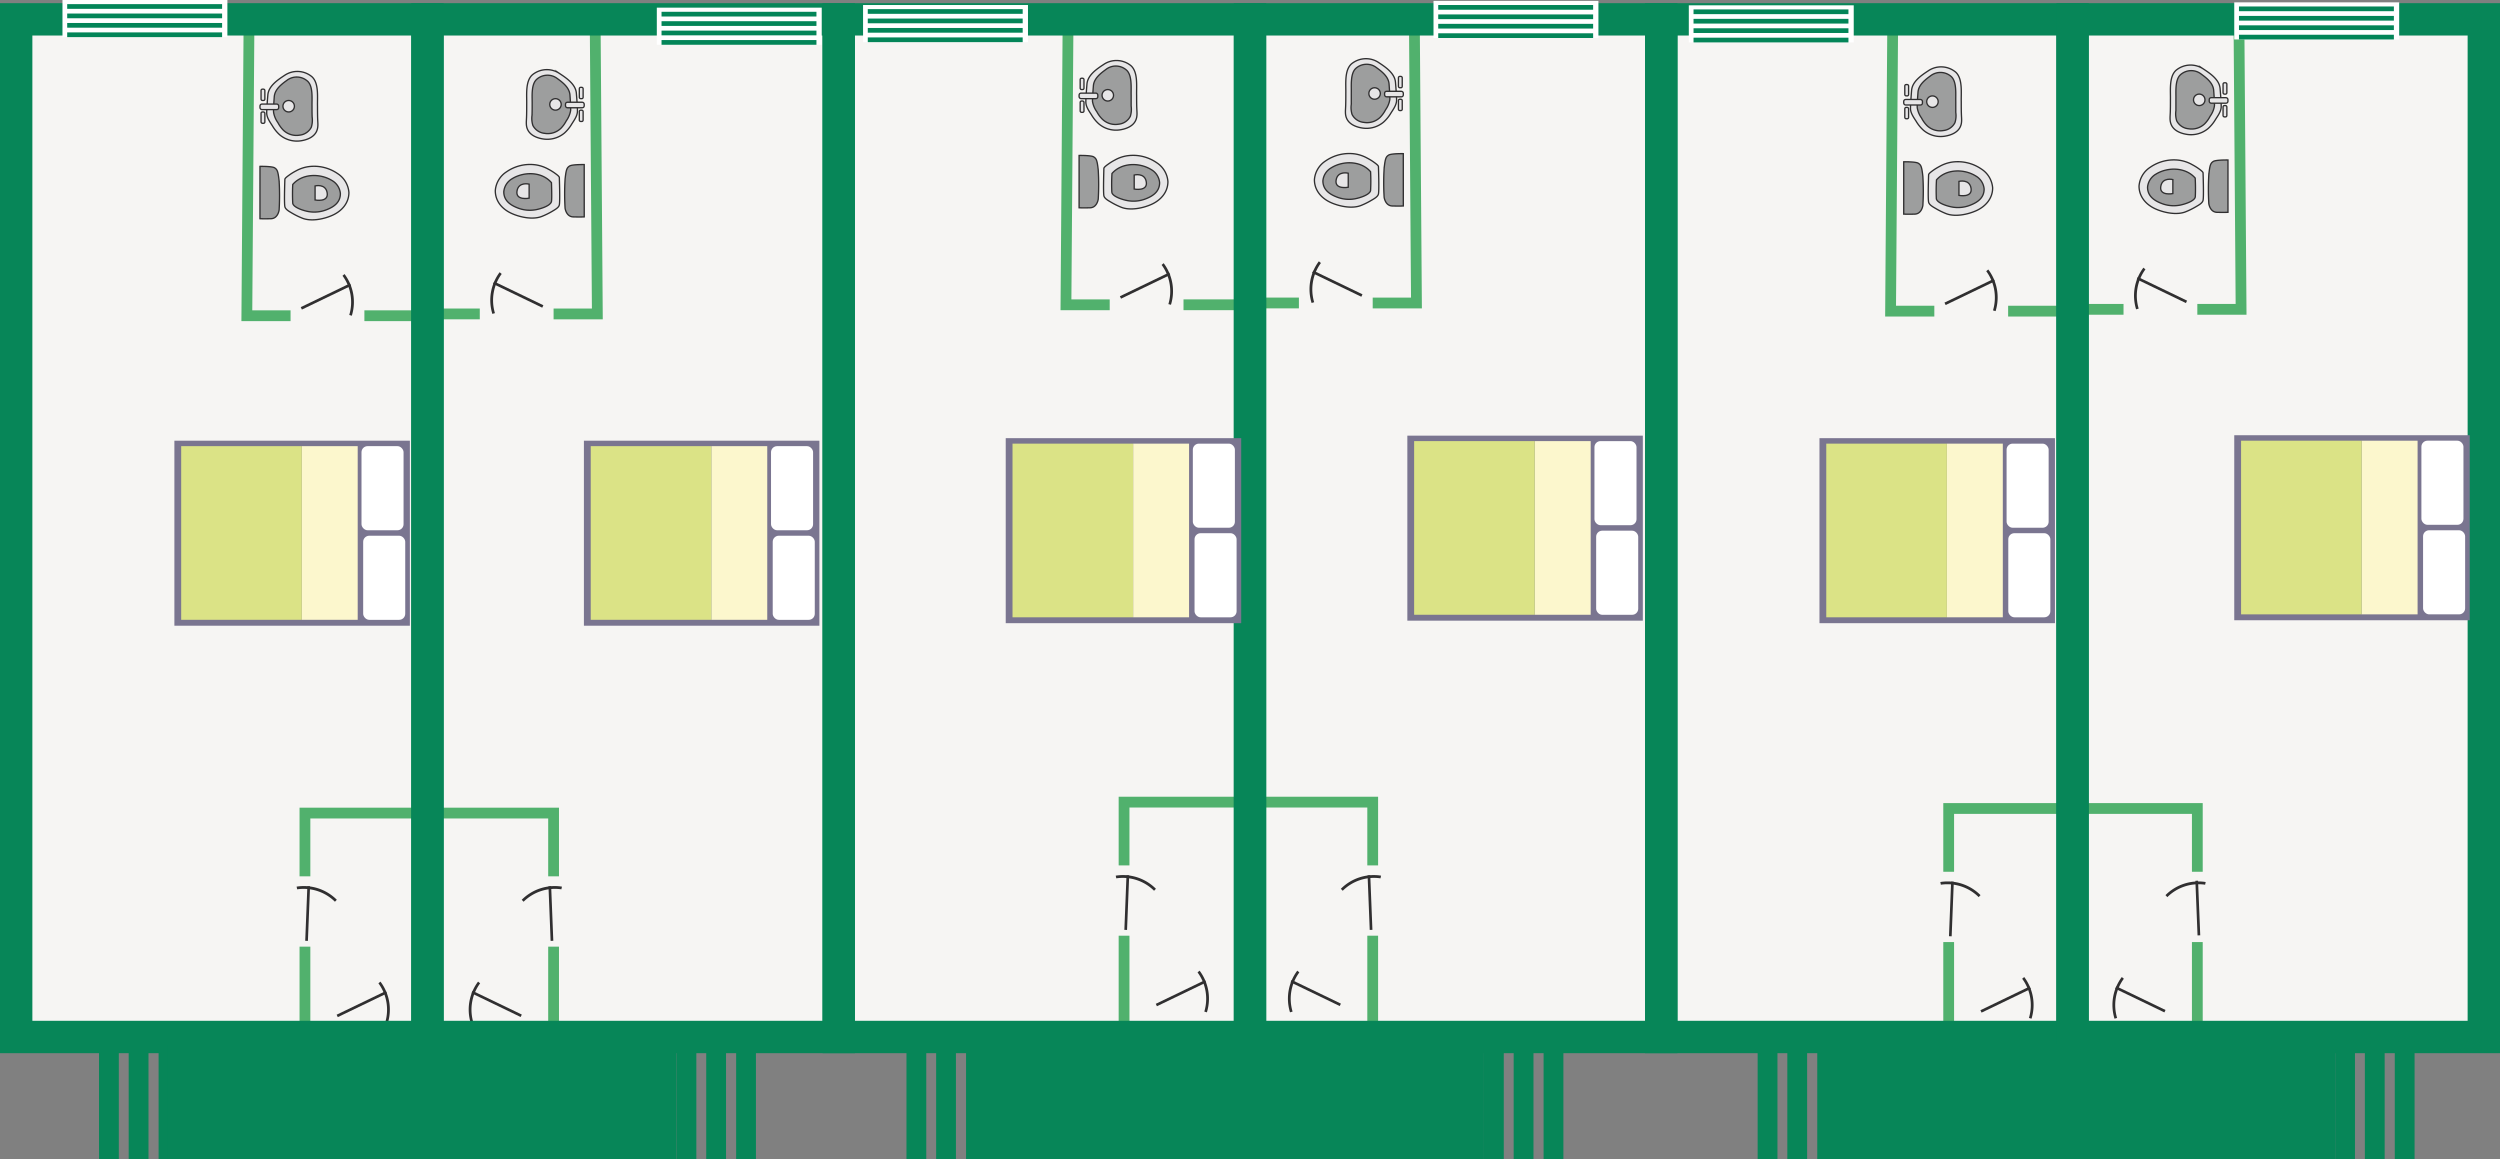 <?xml version="1.0" encoding="UTF-8"?> <svg xmlns="http://www.w3.org/2000/svg" id="Слой_1" data-name="Слой 1" viewBox="0 0 926.82 429.68"><rect x="0" y="0" width="926.82" height="429.68" fill="#808080" stroke="none"/><defs><style>.cls-1{fill:#f6f5f3;}.cls-2,.cls-6{fill:none;}.cls-2{stroke:#51b16d;stroke-width:4px;}.cls-2,.cls-3,.cls-4,.cls-6{stroke-miterlimit:10;}.cls-3{fill:#9d9e9e;}.cls-3,.cls-4{stroke:#302f30;stroke-width:0.5px;}.cls-4{fill:#e7e6e7;}.cls-5{fill:#302f30;}.cls-6{stroke:#078658;stroke-width:12px;}.cls-7{fill:#7a7590;}.cls-8{fill:#fcf7cd;}.cls-9{fill:#dbe386;}.cls-10{fill:#fff;}.cls-11{fill:#038558;}.cls-12{fill:#078658;}</style></defs><rect class="cls-1" x="6" y="7.17" width="914.82" height="377.27"></rect><polyline class="cls-2" points="830.05 9.39 830.83 114.68 814.61 114.68"></polyline><line class="cls-2" x1="768.35" y1="114.68" x2="787.25" y2="114.68"></line><path class="cls-3" d="M1018.73,258.74s-4.5-.08-5.45.55-1.26,1.19-1.65,4.89a89.58,89.58,0,0,0,0,10.73s.39,3.15,3,3.23,4.1,0,4.1,0Z" transform="translate(-192.76 -199.43)"></path><path class="cls-4" d="M1009.5,263.55c0-.48-1.4-1.42-1.77-1.7a21.13,21.13,0,0,0-2.27-1.38,13.44,13.44,0,0,0-4.68-1.62,15.43,15.43,0,0,0-10.84,2.57,9.12,9.12,0,0,0-4.18,7c0,3.94,2.62,6.89,6.08,8.45,3.16,1.42,7.9,2.41,11.23,1.07a28.15,28.15,0,0,0,3.89-1.93c.82-.49,2.32-1.27,2.54-2.32C1009.81,272.23,1009.5,263.56,1009.5,263.55Z" transform="translate(-192.76 -199.43)"></path><path class="cls-3" d="M1006.58,265.45c-3.55-4.1-10.18-4.16-14.55-1.47a6.21,6.21,0,0,0-3.11,4.85c0,3.26,2.38,4.93,5.13,6a12.34,12.34,0,0,0,7,.63c1.39-.28,5.19-1.35,5.57-3A67.27,67.27,0,0,0,1006.58,265.45Z" transform="translate(-192.76 -199.43)"></path><path class="cls-4" d="M998.3,266s-3.94-1-4.49,2.59,4.49,2.61,4.49,2.61Z" transform="translate(-192.76 -199.43)"></path><path class="cls-4" d="M1015.81,232.24c-.29-3.3-3.65-5.56-6.17-7.22a8.47,8.47,0,0,0-10.15.46c-2.69,2.42-2,7.66-2.09,11,0,1.59,0,3.19-.06,4.77s-.28,3,.41,4.51c1,2.17,3.46,3.12,5.68,3.48a9.84,9.84,0,0,0,8-2.21,14.1,14.1,0,0,0,2.69-3.31c.87-1.37,2-2.89,2.1-4.57C1016.28,237.69,1015.81,232.26,1015.81,232.24Z" transform="translate(-192.76 -199.43)"></path><path class="cls-3" d="M1013.43,232.91c-.22-2.78-2.78-4.67-4.69-6.07a6,6,0,0,0-7.72.39c-2,2-1.52,6.44-1.59,9.21,0,1.33,0,2.68,0,4a8.49,8.49,0,0,0,.3,3.79,5.46,5.46,0,0,0,4.32,2.93,7,7,0,0,0,6.07-1.86,11.37,11.37,0,0,0,2-2.78,9.06,9.06,0,0,0,1.6-3.85C1013.79,237.49,1013.43,232.92,1013.43,232.91Z" transform="translate(-192.76 -199.43)"></path><circle class="cls-4" cx="815.32" cy="37.01" r="2.13"></circle><rect class="cls-4" x="819.02" y="36.21" width="6.94" height="2.05" rx="0.71"></rect><rect class="cls-4" x="824.15" y="30.69" width="1.41" height="4.2" rx="0.49"></rect><rect class="cls-4" x="824.15" y="39.14" width="1.41" height="4.2" rx="0.49"></rect><rect class="cls-5" x="993.77" y="296.84" width="1" height="20.25" transform="translate(93.17 869.81) rotate(-64.26)"></rect><path class="cls-5" d="M984.67,314.11a17.21,17.21,0,0,1,2.71-15.45l.76.64a16.55,16.55,0,0,0-2.51,14.53Z" transform="translate(-192.76 -199.43)"></path><polyline class="cls-2" points="701.67 10.06 700.89 115.35 717.11 115.35"></polyline><line class="cls-2" x1="763.37" y1="115.35" x2="744.47" y2="115.35"></line><path class="cls-3" d="M898.52,259.41s4.5-.08,5.44.56,1.27,1.18,1.66,4.89a89.43,89.43,0,0,1,0,10.72s-.39,3.15-3,3.23-4.1,0-4.1,0Z" transform="translate(-192.76 -199.43)"></path><path class="cls-4" d="M907.75,264.22c0-.48,1.4-1.42,1.77-1.7a21.13,21.13,0,0,1,2.27-1.38,13.58,13.58,0,0,1,4.68-1.62,15.44,15.44,0,0,1,10.84,2.57,9.12,9.12,0,0,1,4.18,7c0,3.94-2.63,6.89-6.08,8.45-3.16,1.42-7.9,2.41-11.23,1.07a28.15,28.15,0,0,1-3.89-1.93c-.82-.49-2.32-1.27-2.54-2.32C907.43,272.9,907.75,264.23,907.75,264.22Z" transform="translate(-192.76 -199.43)"></path><path class="cls-3" d="M910.67,266.12c3.55-4.1,10.18-4.16,14.55-1.46a6.18,6.18,0,0,1,3.11,4.84c0,3.27-2.38,4.93-5.14,6a12.31,12.31,0,0,1-7,.63c-1.4-.28-5.19-1.35-5.57-3A67.27,67.27,0,0,1,910.67,266.12Z" transform="translate(-192.76 -199.43)"></path><path class="cls-4" d="M919,266.67s3.94-1,4.49,2.59-4.49,2.61-4.49,2.61Z" transform="translate(-192.76 -199.43)"></path><path class="cls-4" d="M901.44,232.92c.29-3.31,3.65-5.57,6.17-7.23a8.47,8.47,0,0,1,10.15.46c2.69,2.42,2,7.66,2.09,11,0,1.59,0,3.19.06,4.77s.28,3.05-.41,4.51c-1,2.17-3.46,3.12-5.68,3.48a9.84,9.84,0,0,1-8-2.21,14.1,14.1,0,0,1-2.69-3.31c-.87-1.36-2-2.89-2.1-4.57C901,238.36,901.44,232.93,901.44,232.92Z" transform="translate(-192.76 -199.43)"></path><path class="cls-3" d="M903.82,233.58c.22-2.77,2.78-4.67,4.69-6.07a6,6,0,0,1,7.72.39c2,2,1.52,6.44,1.59,9.21,0,1.34,0,2.68,0,4a8.41,8.41,0,0,1-.31,3.8,5.44,5.44,0,0,1-4.31,2.92,7,7,0,0,1-6.07-1.86,11.37,11.37,0,0,1-2-2.78,9.06,9.06,0,0,1-1.6-3.85C903.46,238.16,903.82,233.6,903.82,233.58Z" transform="translate(-192.76 -199.43)"></path><circle class="cls-4" cx="716.41" cy="37.69" r="2.13"></circle><rect class="cls-4" x="898.52" y="236.31" width="6.94" height="2.05" rx="0.71" transform="translate(1611.22 275.24) rotate(-180)"></rect><rect class="cls-4" x="898.92" y="230.79" width="1.41" height="4.2" rx="0.49" transform="translate(1606.49 266.34) rotate(180)"></rect><rect class="cls-4" x="898.92" y="239.24" width="1.41" height="4.2" rx="0.49" transform="translate(1606.49 283.26) rotate(-180)"></rect><rect class="cls-5" x="912.85" y="307.13" width="20.25" height="1" transform="translate(-234.78 231.97) rotate(-25.74)"></rect><path class="cls-5" d="M932.58,314.78a17.21,17.21,0,0,0-2.71-15.45l-.76.64a16.55,16.55,0,0,1,2.51,14.53Z" transform="translate(-192.76 -199.43)"></path><polyline class="cls-2" points="771.38 299.73 814.61 299.73 814.61 323.19"></polyline><line class="cls-2" x1="814.61" y1="384.44" x2="814.61" y2="349.25"></line><rect class="cls-5" x="985.77" y="559.82" width="1" height="20.25" transform="translate(-148.23 1011.37) rotate(-64.26)"></rect><path class="cls-5" d="M976.67,577.09a17.22,17.22,0,0,1,2.7-15.45l.77.64a16.51,16.51,0,0,0-2.51,14.53Z" transform="translate(-192.76 -199.43)"></path><rect class="cls-5" x="1005.88" y="526.28" width="1" height="20.25" transform="matrix(1, -0.04, 0.04, 1, -213.05, -159.51)"></rect><path class="cls-5" d="M995.56,531.28a17.22,17.22,0,0,1,14.91-4.86l-.21,1a16.47,16.47,0,0,0-14,4.6Z" transform="translate(-192.76 -199.43)"></path><polyline class="cls-2" points="765.66 299.73 722.43 299.73 722.43 323.19"></polyline><line class="cls-2" x1="722.43" y1="384.44" x2="722.43" y2="349.25"></line><rect class="cls-5" x="926.17" y="569.45" width="20.25" height="1" transform="translate(-347.38 263.79) rotate(-25.74)"></rect><path class="cls-5" d="M945.9,577.09a17.22,17.22,0,0,0-2.7-15.45l-.77.64a16.51,16.51,0,0,1,2.51,14.53Z" transform="translate(-192.76 -199.43)"></path><rect class="cls-5" x="906.07" y="535.91" width="20.25" height="1" transform="translate(151.47 1231.41) rotate(-87.75)"></rect><path class="cls-5" d="M927,531.28a17.22,17.22,0,0,0-14.91-4.86l.21,1a16.47,16.47,0,0,1,14,4.6Z" transform="translate(-192.76 -199.43)"></path><polyline class="cls-2" points="524.34 7.03 525.12 112.32 508.9 112.32"></polyline><line class="cls-2" x1="462.64" y1="112.32" x2="481.54" y2="112.32"></line><path class="cls-3" d="M713,256.39s-4.5-.08-5.45.55-1.26,1.18-1.65,4.89a89.43,89.43,0,0,0,0,10.72s.39,3.16,3,3.24,4.11,0,4.11,0Z" transform="translate(-192.76 -199.43)"></path><path class="cls-4" d="M703.79,261.2c0-.49-1.41-1.43-1.77-1.7a19,19,0,0,0-2.28-1.39,13.52,13.52,0,0,0-4.67-1.62,15.39,15.39,0,0,0-10.84,2.58,9.08,9.08,0,0,0-4.18,7c0,3.94,2.62,6.89,6.08,8.45,3.16,1.42,7.9,2.41,11.23,1.07a26.46,26.46,0,0,0,3.88-1.93c.83-.49,2.33-1.27,2.55-2.32C704.1,269.87,703.79,261.2,703.79,261.2Z" transform="translate(-192.76 -199.43)"></path><path class="cls-3" d="M700.87,263.09c-3.55-4.1-10.18-4.16-14.55-1.46a6.17,6.17,0,0,0-3.12,4.84c0,3.27,2.39,4.93,5.14,6a12.32,12.32,0,0,0,6.95.62c1.4-.28,5.2-1.35,5.58-3A67.27,67.27,0,0,0,700.87,263.09Z" transform="translate(-192.76 -199.43)"></path><path class="cls-4" d="M692.59,263.64s-3.94-1-4.5,2.59,4.5,2.62,4.5,2.62Z" transform="translate(-192.76 -199.43)"></path><path class="cls-4" d="M710.1,229.89c-.29-3.31-3.65-5.57-6.17-7.23a8.47,8.47,0,0,0-10.15.46c-2.69,2.42-2,7.66-2.09,11,0,1.59,0,3.19-.06,4.77s-.28,3.05.4,4.51c1,2.17,3.47,3.12,5.69,3.48a9.84,9.84,0,0,0,8-2.21,14,14,0,0,0,2.68-3.3c.87-1.37,2-2.9,2.11-4.58C710.57,235.33,710.1,229.9,710.1,229.89Z" transform="translate(-192.76 -199.43)"></path><path class="cls-3" d="M707.72,230.56c-.22-2.78-2.78-4.68-4.69-6.08a6,6,0,0,0-7.72.39c-2,2-1.52,6.44-1.59,9.21,0,1.34,0,2.69,0,4a8.55,8.55,0,0,0,.3,3.8,5.47,5.47,0,0,0,4.32,2.92,7,7,0,0,0,6.07-1.86,11.37,11.37,0,0,0,2-2.78,9.06,9.06,0,0,0,1.6-3.85C708.08,235.13,707.72,230.57,707.72,230.56Z" transform="translate(-192.76 -199.43)"></path><circle class="cls-4" cx="509.6" cy="34.66" r="2.13"></circle><rect class="cls-4" x="513.31" y="33.85" width="6.94" height="2.05" rx="0.71"></rect><rect class="cls-4" x="518.44" y="28.33" width="1.41" height="4.2" rx="0.49"></rect><rect class="cls-4" x="518.44" y="36.79" width="1.41" height="4.2" rx="0.49"></rect><rect class="cls-5" x="688.06" y="294.48" width="1" height="20.25" transform="translate(-77.64 593.11) rotate(-64.26)"></rect><path class="cls-5" d="M679,311.75a17.22,17.22,0,0,1,2.7-15.45l.77.64a16.56,16.56,0,0,0-2.51,14.53Z" transform="translate(-192.76 -199.43)"></path><polyline class="cls-2" points="395.96 7.7 395.18 112.99 411.4 112.99"></polyline><line class="cls-2" x1="457.66" y1="112.99" x2="438.76" y2="112.99"></line><path class="cls-3" d="M592.81,257.06s4.5-.08,5.44.55,1.27,1.18,1.66,4.89a91.72,91.72,0,0,1,0,10.72s-.39,3.16-3,3.24-4.1,0-4.1,0Z" transform="translate(-192.76 -199.43)"></path><path class="cls-4" d="M602,261.87c0-.49,1.4-1.43,1.77-1.7a18.9,18.9,0,0,1,2.27-1.39,13.35,13.35,0,0,1,4.68-1.61,15.34,15.34,0,0,1,10.84,2.57,9.1,9.1,0,0,1,4.18,7c0,3.94-2.63,6.89-6.08,8.45-3.16,1.42-7.9,2.41-11.24,1.07a27.48,27.48,0,0,1-3.88-1.93c-.82-.49-2.32-1.27-2.54-2.32C601.72,270.54,602,261.87,602,261.87Z" transform="translate(-192.76 -199.43)"></path><path class="cls-3" d="M605,263.76c3.55-4.1,10.17-4.16,14.55-1.46a6.18,6.18,0,0,1,3.11,4.84c0,3.27-2.38,4.93-5.14,6a12.32,12.32,0,0,1-7,.62c-1.4-.28-5.19-1.35-5.57-3A67.27,67.27,0,0,1,605,263.76Z" transform="translate(-192.76 -199.43)"></path><path class="cls-4" d="M613.24,264.31s3.94-1,4.49,2.59-4.49,2.62-4.49,2.62Z" transform="translate(-192.76 -199.43)"></path><path class="cls-4" d="M595.73,230.56c.29-3.31,3.65-5.56,6.17-7.22a8.45,8.45,0,0,1,10.14.45c2.7,2.43,2,7.66,2.1,11,0,1.59,0,3.19.06,4.77s.28,3-.41,4.51c-1,2.17-3.46,3.12-5.68,3.48a9.83,9.83,0,0,1-8-2.21,14,14,0,0,1-2.69-3.3c-.87-1.37-2-2.9-2.1-4.58C595.26,236,595.73,230.57,595.73,230.56Z" transform="translate(-192.76 -199.43)"></path><path class="cls-3" d="M598.11,231.23c.22-2.78,2.78-4.68,4.69-6.08a5.94,5.94,0,0,1,7.71.39c2,2,1.53,6.44,1.6,9.21,0,1.34,0,2.69,0,4a8.55,8.55,0,0,1-.31,3.8,5.44,5.44,0,0,1-4.32,2.92,7,7,0,0,1-6.06-1.86,11.37,11.37,0,0,1-2.05-2.78,9.07,9.07,0,0,1-1.6-3.84C597.75,235.8,598.11,231.24,598.11,231.23Z" transform="translate(-192.76 -199.43)"></path><circle class="cls-4" cx="410.69" cy="35.33" r="2.13"></circle><rect class="cls-4" x="592.81" y="233.95" width="6.94" height="2.05" rx="0.71" transform="translate(999.8 270.52) rotate(-180)"></rect><rect class="cls-4" x="593.21" y="228.43" width="1.41" height="4.2" rx="0.49" transform="translate(995.07 261.63) rotate(180)"></rect><rect class="cls-4" x="593.21" y="236.89" width="1.41" height="4.2" rx="0.49" transform="translate(995.07 278.54) rotate(-180)"></rect><rect class="cls-5" x="607.14" y="304.78" width="20.25" height="1" transform="translate(-264.09 98.96) rotate(-25.74)"></rect><path class="cls-5" d="M626.87,312.42A17.21,17.21,0,0,0,624.16,297l-.76.65a16.52,16.52,0,0,1,2.51,14.52Z" transform="translate(-192.76 -199.43)"></path><polyline class="cls-2" points="465.67 297.37 508.9 297.37 508.9 320.83"></polyline><line class="cls-2" x1="508.9" y1="382.08" x2="508.9" y2="346.89"></line><rect class="cls-5" x="680.06" y="557.46" width="1" height="20.25" transform="translate(-319.05 734.66) rotate(-64.26)"></rect><path class="cls-5" d="M671,574.73a17.24,17.24,0,0,1,2.7-15.45l.77.65a16.48,16.48,0,0,0-2.51,14.52Z" transform="translate(-192.76 -199.43)"></path><rect class="cls-5" x="700.16" y="523.92" width="1" height="20.25" transform="translate(-213.19 -171.51) rotate(-2.25)"></rect><path class="cls-5" d="M689.85,528.93a17.21,17.21,0,0,1,14.91-4.87l-.21,1a16.47,16.47,0,0,0-14,4.6Z" transform="translate(-192.76 -199.43)"></path><polyline class="cls-2" points="459.95 297.37 416.72 297.37 416.72 320.83"></polyline><line class="cls-2" x1="416.72" y1="382.08" x2="416.72" y2="346.89"></line><rect class="cls-5" x="620.46" y="567.09" width="20.25" height="1" transform="translate(-376.7 130.78) rotate(-25.74)"></rect><path class="cls-5" d="M640.19,574.73a17.24,17.24,0,0,0-2.7-15.45l-.77.65a16.48,16.48,0,0,1,2.51,14.52Z" transform="translate(-192.76 -199.43)"></path><rect class="cls-5" x="600.36" y="533.55" width="20.25" height="1" transform="translate(-139.88 923.67) rotate(-87.75)"></rect><path class="cls-5" d="M621.3,528.93a17.21,17.21,0,0,0-14.91-4.87l.21,1a16.47,16.47,0,0,1,14,4.6Z" transform="translate(-192.76 -199.43)"></path><polyline class="cls-2" points="220.67 11.09 221.45 116.38 205.23 116.38"></polyline><line class="cls-2" x1="158.97" y1="116.38" x2="177.87" y2="116.38"></line><path class="cls-3" d="M409.34,260.44s-4.49-.08-5.44.55-1.26,1.18-1.65,4.89a89.58,89.58,0,0,0,0,10.73s.39,3.15,3,3.23,4.1,0,4.1,0Z" transform="translate(-192.76 -199.43)"></path><path class="cls-4" d="M400.12,265.25c0-.49-1.41-1.43-1.77-1.7a20.4,20.4,0,0,0-2.28-1.39,13.56,13.56,0,0,0-4.68-1.61,15.3,15.3,0,0,0-10.83,2.57,9.09,9.09,0,0,0-4.18,7c0,4,2.62,6.89,6.08,8.45,3.16,1.42,7.9,2.42,11.23,1.07a26.4,26.4,0,0,0,3.88-1.92c.82-.5,2.33-1.28,2.55-2.33C400.43,273.92,400.12,265.25,400.12,265.25Z" transform="translate(-192.76 -199.43)"></path><path class="cls-3" d="M397.2,267.15C393.65,263,387,263,382.64,265.68a6.21,6.21,0,0,0-3.11,4.84c0,3.27,2.39,4.93,5.14,6a12.32,12.32,0,0,0,6.95.62c1.4-.27,5.19-1.34,5.58-3C397.43,273.12,397.2,267.15,397.2,267.15Z" transform="translate(-192.76 -199.43)"></path><path class="cls-4" d="M388.92,267.69s-3.95-1-4.5,2.6,4.5,2.61,4.5,2.61Z" transform="translate(-192.76 -199.43)"></path><path class="cls-4" d="M406.43,233.94c-.29-3.3-3.66-5.56-6.17-7.22a8.45,8.45,0,0,0-10.15.46c-2.69,2.42-2,7.66-2.09,11,0,1.58,0,3.19-.06,4.77s-.28,3.05.4,4.51c1,2.16,3.46,3.12,5.68,3.48a9.92,9.92,0,0,0,8-2.21,14,14,0,0,0,2.68-3.31c.87-1.37,2-2.89,2.11-4.58C406.9,239.38,406.43,234,406.43,233.94Z" transform="translate(-192.76 -199.43)"></path><path class="cls-3" d="M404.05,234.61c-.22-2.78-2.78-4.68-4.69-6.07a6,6,0,0,0-7.72.38c-2.05,2-1.53,6.44-1.59,9.22,0,1.33,0,2.68-.05,4a8.65,8.65,0,0,0,.31,3.79,5.49,5.49,0,0,0,4.32,2.93A7,7,0,0,0,400.7,247a11.46,11.46,0,0,0,2-2.78,9.13,9.13,0,0,0,1.61-3.85C404.41,239.19,404.05,234.62,404.05,234.61Z" transform="translate(-192.76 -199.43)"></path><circle class="cls-4" cx="205.93" cy="38.71" r="2.13"></circle><rect class="cls-4" x="209.64" y="37.9" width="6.94" height="2.05" rx="0.71"></rect><rect class="cls-4" x="214.77" y="32.38" width="1.41" height="4.2" rx="0.49"></rect><rect class="cls-4" x="214.77" y="40.84" width="1.41" height="4.2" rx="0.49"></rect><rect class="cls-5" x="384.39" y="298.53" width="1" height="20.25" transform="translate(-253.07 321.87) rotate(-64.26)"></rect><path class="cls-5" d="M375.29,315.8a17.24,17.24,0,0,1,2.7-15.45l.77.65a16.48,16.48,0,0,0-2.51,14.52Z" transform="translate(-192.76 -199.43)"></path><polyline class="cls-2" points="92.29 11.76 91.51 117.05 107.72 117.05"></polyline><line class="cls-2" x1="153.99" y1="117.05" x2="135.09" y2="117.05"></line><path class="cls-3" d="M289.14,261.11s4.5-.08,5.44.55,1.26,1.18,1.66,4.89a91.87,91.87,0,0,1,0,10.73s-.4,3.15-3,3.23-4.1,0-4.1,0Z" transform="translate(-192.76 -199.43)"></path><path class="cls-4" d="M298.37,265.92c0-.49,1.4-1.42,1.77-1.7a19.41,19.41,0,0,1,2.27-1.39,13.56,13.56,0,0,1,4.68-1.61,15.34,15.34,0,0,1,10.84,2.57,9.12,9.12,0,0,1,4.18,7c0,3.94-2.63,6.88-6.08,8.44-3.16,1.43-7.9,2.42-11.24,1.07a27.43,27.43,0,0,1-3.88-1.92c-.82-.5-2.32-1.28-2.54-2.33C298.05,274.6,298.37,265.92,298.37,265.92Z" transform="translate(-192.76 -199.43)"></path><path class="cls-3" d="M301.29,267.82c3.55-4.11,10.17-4.17,14.55-1.47a6.21,6.21,0,0,1,3.11,4.84c0,3.27-2.38,4.94-5.14,6a12.41,12.41,0,0,1-6.95.63c-1.4-.28-5.19-1.35-5.57-3A67.27,67.27,0,0,1,301.29,267.82Z" transform="translate(-192.76 -199.43)"></path><path class="cls-4" d="M309.57,268.36s3.94-1,4.49,2.6-4.49,2.61-4.49,2.61Z" transform="translate(-192.76 -199.43)"></path><path class="cls-4" d="M292.06,234.61c.29-3.3,3.65-5.56,6.17-7.22a8.44,8.44,0,0,1,10.14.46c2.7,2.42,2,7.66,2.1,11,0,1.58,0,3.19.06,4.77s.28,3-.41,4.51c-1,2.16-3.46,3.12-5.68,3.48a9.9,9.9,0,0,1-8-2.21,14.3,14.3,0,0,1-2.69-3.31c-.87-1.37-2-2.89-2.11-4.58C291.59,240.05,292.06,234.63,292.06,234.61Z" transform="translate(-192.76 -199.43)"></path><path class="cls-3" d="M294.44,235.28c.22-2.78,2.77-4.68,4.69-6.07a6,6,0,0,1,7.71.38c2.05,2,1.53,6.44,1.59,9.22,0,1.33,0,2.68.05,4a8.65,8.65,0,0,1-.31,3.79,5.47,5.47,0,0,1-4.32,2.93,7,7,0,0,1-6.07-1.86,11.8,11.8,0,0,1-2-2.78,9.11,9.11,0,0,1-1.6-3.85C294.08,239.86,294.44,235.29,294.44,235.28Z" transform="translate(-192.76 -199.43)"></path><circle class="cls-4" cx="107.02" cy="39.38" r="2.13"></circle><rect class="cls-4" x="289.14" y="238" width="6.94" height="2.05" rx="0.71" transform="translate(392.46 278.63) rotate(-180)"></rect><rect class="cls-4" x="289.54" y="232.48" width="1.41" height="4.2" rx="0.49" transform="translate(387.73 269.73) rotate(180)"></rect><rect class="cls-4" x="289.54" y="240.94" width="1.41" height="4.2" rx="0.49" transform="translate(387.73 286.65) rotate(-180)"></rect><rect class="cls-5" x="303.47" y="308.83" width="20.25" height="1" transform="translate(-295.99 -32.53) rotate(-25.74)"></rect><path class="cls-5" d="M323.19,316.48a17.18,17.18,0,0,0-2.7-15.45l-.76.64a16.52,16.52,0,0,1,2.51,14.52Z" transform="translate(-192.76 -199.43)"></path><polyline class="cls-2" points="162 301.43 205.23 301.43 205.23 324.88"></polyline><line class="cls-2" x1="205.23" y1="386.13" x2="205.23" y2="350.95"></line><rect class="cls-5" x="376.39" y="561.51" width="1" height="20.25" transform="translate(-494.48 463.42) rotate(-64.26)"></rect><path class="cls-5" d="M367.29,578.79a17.22,17.22,0,0,1,2.7-15.45l.77.64a16.48,16.48,0,0,0-2.51,14.52Z" transform="translate(-192.76 -199.43)"></path><rect class="cls-5" x="396.49" y="527.98" width="1" height="20.25" transform="translate(-213.58 -183.43) rotate(-2.25)"></rect><path class="cls-5" d="M386.18,533a17.24,17.24,0,0,1,14.91-4.87l-.21,1a16.54,16.54,0,0,0-14,4.6Z" transform="translate(-192.76 -199.43)"></path><polyline class="cls-2" points="156.28 301.43 113.05 301.43 113.05 324.88"></polyline><line class="cls-2" x1="113.05" y1="386.13" x2="113.05" y2="350.95"></line><rect class="cls-5" x="316.79" y="571.14" width="20.25" height="1" transform="translate(-408.6 -0.71) rotate(-25.74)"></rect><path class="cls-5" d="M336.52,578.79a17.21,17.21,0,0,0-2.71-15.45l-.76.64a16.52,16.52,0,0,1,2.51,14.52Z" transform="translate(-192.76 -199.43)"></path><rect class="cls-5" x="296.69" y="537.6" width="20.25" height="1" transform="translate(-435.68 624.13) rotate(-87.75)"></rect><path class="cls-5" d="M317.63,533a17.24,17.24,0,0,0-14.91-4.87l.21,1a16.55,16.55,0,0,1,14,4.6Z" transform="translate(-192.76 -199.43)"></path><rect class="cls-6" x="6" y="7.17" width="152.47" height="377.27"></rect><rect class="cls-6" x="158.47" y="7.17" width="152.47" height="377.27"></rect><rect class="cls-6" x="310.94" y="7.17" width="152.47" height="377.27"></rect><rect class="cls-6" x="463.41" y="7.17" width="152.47" height="377.27"></rect><rect class="cls-6" x="615.88" y="7.17" width="152.47" height="377.27"></rect><rect class="cls-6" x="768.35" y="7.17" width="152.47" height="377.27"></rect><rect class="cls-7" x="521.74" y="161.51" width="87.3" height="68.59"></rect><rect class="cls-8" x="568.98" y="163.53" width="20.73" height="64.38"></rect><rect class="cls-9" x="524.26" y="163.53" width="44.71" height="64.38"></rect><rect class="cls-10" x="591.74" y="196.74" width="15.59" height="31.18" rx="2.25"></rect><rect class="cls-10" x="591.11" y="163.53" width="15.59" height="31.18" rx="2.25"></rect><rect class="cls-7" x="674.53" y="162.44" width="87.3" height="68.59"></rect><rect class="cls-8" x="721.77" y="164.47" width="20.73" height="64.38"></rect><rect class="cls-9" x="677.05" y="164.47" width="44.71" height="64.38"></rect><rect class="cls-10" x="744.53" y="197.67" width="15.59" height="31.18" rx="2.25"></rect><rect class="cls-10" x="743.9" y="164.47" width="15.59" height="31.18" rx="2.25"></rect><rect class="cls-7" x="828.3" y="161.35" width="87.3" height="68.59"></rect><rect class="cls-8" x="875.54" y="163.38" width="20.73" height="64.38"></rect><rect class="cls-9" x="830.83" y="163.38" width="44.71" height="64.38"></rect><rect class="cls-10" x="898.3" y="196.58" width="15.59" height="31.18" rx="2.25"></rect><rect class="cls-10" x="897.68" y="163.38" width="15.59" height="31.18" rx="2.25"></rect><rect class="cls-7" x="372.85" y="162.44" width="87.3" height="68.59"></rect><rect class="cls-8" x="420.09" y="164.47" width="20.73" height="64.38"></rect><rect class="cls-9" x="375.37" y="164.47" width="44.71" height="64.38"></rect><rect class="cls-10" x="442.85" y="197.67" width="15.59" height="31.18" rx="2.25"></rect><rect class="cls-10" x="442.22" y="164.47" width="15.59" height="31.18" rx="2.25"></rect><rect class="cls-7" x="216.47" y="163.38" width="87.3" height="68.59"></rect><rect class="cls-8" x="263.71" y="165.4" width="20.73" height="64.38"></rect><rect class="cls-9" x="219" y="165.4" width="44.71" height="64.38"></rect><rect class="cls-10" x="286.47" y="198.61" width="15.59" height="31.18" rx="2.25"></rect><rect class="cls-10" x="285.84" y="165.4" width="15.59" height="31.18" rx="2.25"></rect><rect class="cls-7" x="64.65" y="163.38" width="87.3" height="68.59"></rect><rect class="cls-8" x="111.88" y="165.4" width="20.73" height="64.38"></rect><rect class="cls-9" x="67.17" y="165.4" width="44.71" height="64.38"></rect><rect class="cls-10" x="134.64" y="198.61" width="15.59" height="31.18" rx="2.25"></rect><rect class="cls-10" x="134.02" y="165.4" width="15.59" height="31.18" rx="2.25"></rect><rect class="cls-10" x="531.44" y="0.33" width="61.14" height="13.76"></rect><rect class="cls-11" x="533.19" y="1.86" width="57.43" height="1.75"></rect><rect class="cls-11" x="533.19" y="5.35" width="57.43" height="1.75"></rect><rect class="cls-11" x="533.19" y="8.84" width="57.43" height="1.75"></rect><rect class="cls-11" x="533.19" y="12.34" width="57.43" height="1.75"></rect><rect class="cls-10" x="626.09" y="1.97" width="61.14" height="13.76"></rect><rect class="cls-11" x="627.84" y="3.49" width="57.43" height="1.75"></rect><rect class="cls-11" x="627.84" y="6.99" width="57.43" height="1.75"></rect><rect class="cls-11" x="627.84" y="10.48" width="57.43" height="1.75"></rect><rect class="cls-11" x="627.84" y="13.97" width="57.43" height="1.75"></rect><rect class="cls-10" x="828.3" y="0.87" width="61.14" height="13.76"></rect><rect class="cls-11" x="830.05" y="2.4" width="57.43" height="1.75"></rect><rect class="cls-11" x="830.05" y="5.9" width="57.43" height="1.75"></rect><rect class="cls-11" x="830.05" y="9.39" width="57.43" height="1.75"></rect><rect class="cls-11" x="830.05" y="12.88" width="57.43" height="1.75"></rect><rect class="cls-10" x="319.96" y="1.86" width="61.14" height="13.76"></rect><rect class="cls-11" x="321.71" y="3.38" width="57.43" height="1.75"></rect><rect class="cls-11" x="321.71" y="6.88" width="57.43" height="1.75"></rect><rect class="cls-11" x="321.71" y="10.37" width="57.43" height="1.75"></rect><rect class="cls-11" x="321.71" y="13.87" width="57.43" height="1.75"></rect><rect class="cls-10" x="243.5" y="2.84" width="61.14" height="13.76"></rect><rect class="cls-11" x="245.25" y="4.37" width="57.43" height="1.75"></rect><rect class="cls-11" x="245.25" y="7.86" width="57.43" height="1.75"></rect><rect class="cls-11" x="245.25" y="11.35" width="57.43" height="1.75"></rect><rect class="cls-11" x="245.25" y="14.85" width="57.43" height="1.75"></rect><rect class="cls-10" x="23.16" width="61.14" height="13.76"></rect><rect class="cls-11" x="24.91" y="1.53" width="57.43" height="1.75"></rect><rect class="cls-11" x="24.91" y="5.02" width="57.43" height="1.75"></rect><rect class="cls-11" x="24.91" y="8.52" width="57.43" height="1.75"></rect><rect class="cls-11" x="24.91" y="12.01" width="57.43" height="1.75"></rect><rect class="cls-12" x="1040.88" y="604.18" width="42.53" height="7.34" transform="translate(261.53 1470.56) rotate(-90)"></rect><rect class="cls-12" x="1051.88" y="604.18" width="42.53" height="7.34" transform="translate(272.54 1481.56) rotate(-90)"></rect><rect class="cls-12" x="1062.97" y="604.18" width="42.53" height="7.34" transform="translate(283.63 1492.65) rotate(-90)"></rect><rect class="cls-12" x="826.77" y="604.18" width="42.53" height="7.34" transform="translate(47.43 1256.45) rotate(-90)"></rect><rect class="cls-12" x="837.78" y="604.18" width="42.53" height="7.34" transform="translate(58.43 1267.46) rotate(-90)"></rect><rect class="cls-12" x="848.87" y="604.18" width="42.53" height="7.34" transform="translate(69.53 1278.55) rotate(-90)"></rect><rect class="cls-12" x="677.05" y="387.15" width="188.65" height="42.53"></rect><rect class="cls-12" x="725.32" y="604.18" width="42.53" height="7.34" transform="translate(-54.03 1154.99) rotate(-90)"></rect><rect class="cls-12" x="736.32" y="604.18" width="42.53" height="7.34" transform="translate(-43.02 1166) rotate(-90)"></rect><rect class="cls-12" x="747.41" y="604.18" width="42.53" height="7.34" transform="translate(-31.93 1177.09) rotate(-90)"></rect><rect class="cls-12" x="511.21" y="604.18" width="42.53" height="7.34" transform="translate(-268.13 940.89) rotate(-90)"></rect><rect class="cls-12" x="522.22" y="604.18" width="42.53" height="7.34" transform="translate(-257.13 951.9) rotate(-90)"></rect><rect class="cls-12" x="533.31" y="604.18" width="42.53" height="7.34" transform="translate(-246.04 962.99) rotate(-90)"></rect><rect class="cls-12" x="361.49" y="387.15" width="188.65" height="42.53"></rect><rect class="cls-12" x="425.97" y="604.18" width="42.53" height="7.34" transform="translate(-353.37 855.65) rotate(-90)"></rect><rect class="cls-12" x="436.98" y="604.18" width="42.53" height="7.34" transform="translate(-342.36 866.66) rotate(-90)"></rect><rect class="cls-12" x="448.07" y="604.18" width="42.53" height="7.34" transform="translate(-331.27 877.75) rotate(-90)"></rect><rect class="cls-12" x="211.87" y="604.18" width="42.53" height="7.34" transform="translate(-567.47 641.55) rotate(-90)"></rect><rect class="cls-12" x="222.88" y="604.18" width="42.53" height="7.34" transform="translate(-556.47 652.55) rotate(-90)"></rect><rect class="cls-12" x="233.97" y="604.18" width="42.53" height="7.34" transform="translate(-545.38 663.65) rotate(-90)"></rect><rect class="cls-12" x="62.15" y="387.15" width="188.65" height="42.53"></rect></svg> 